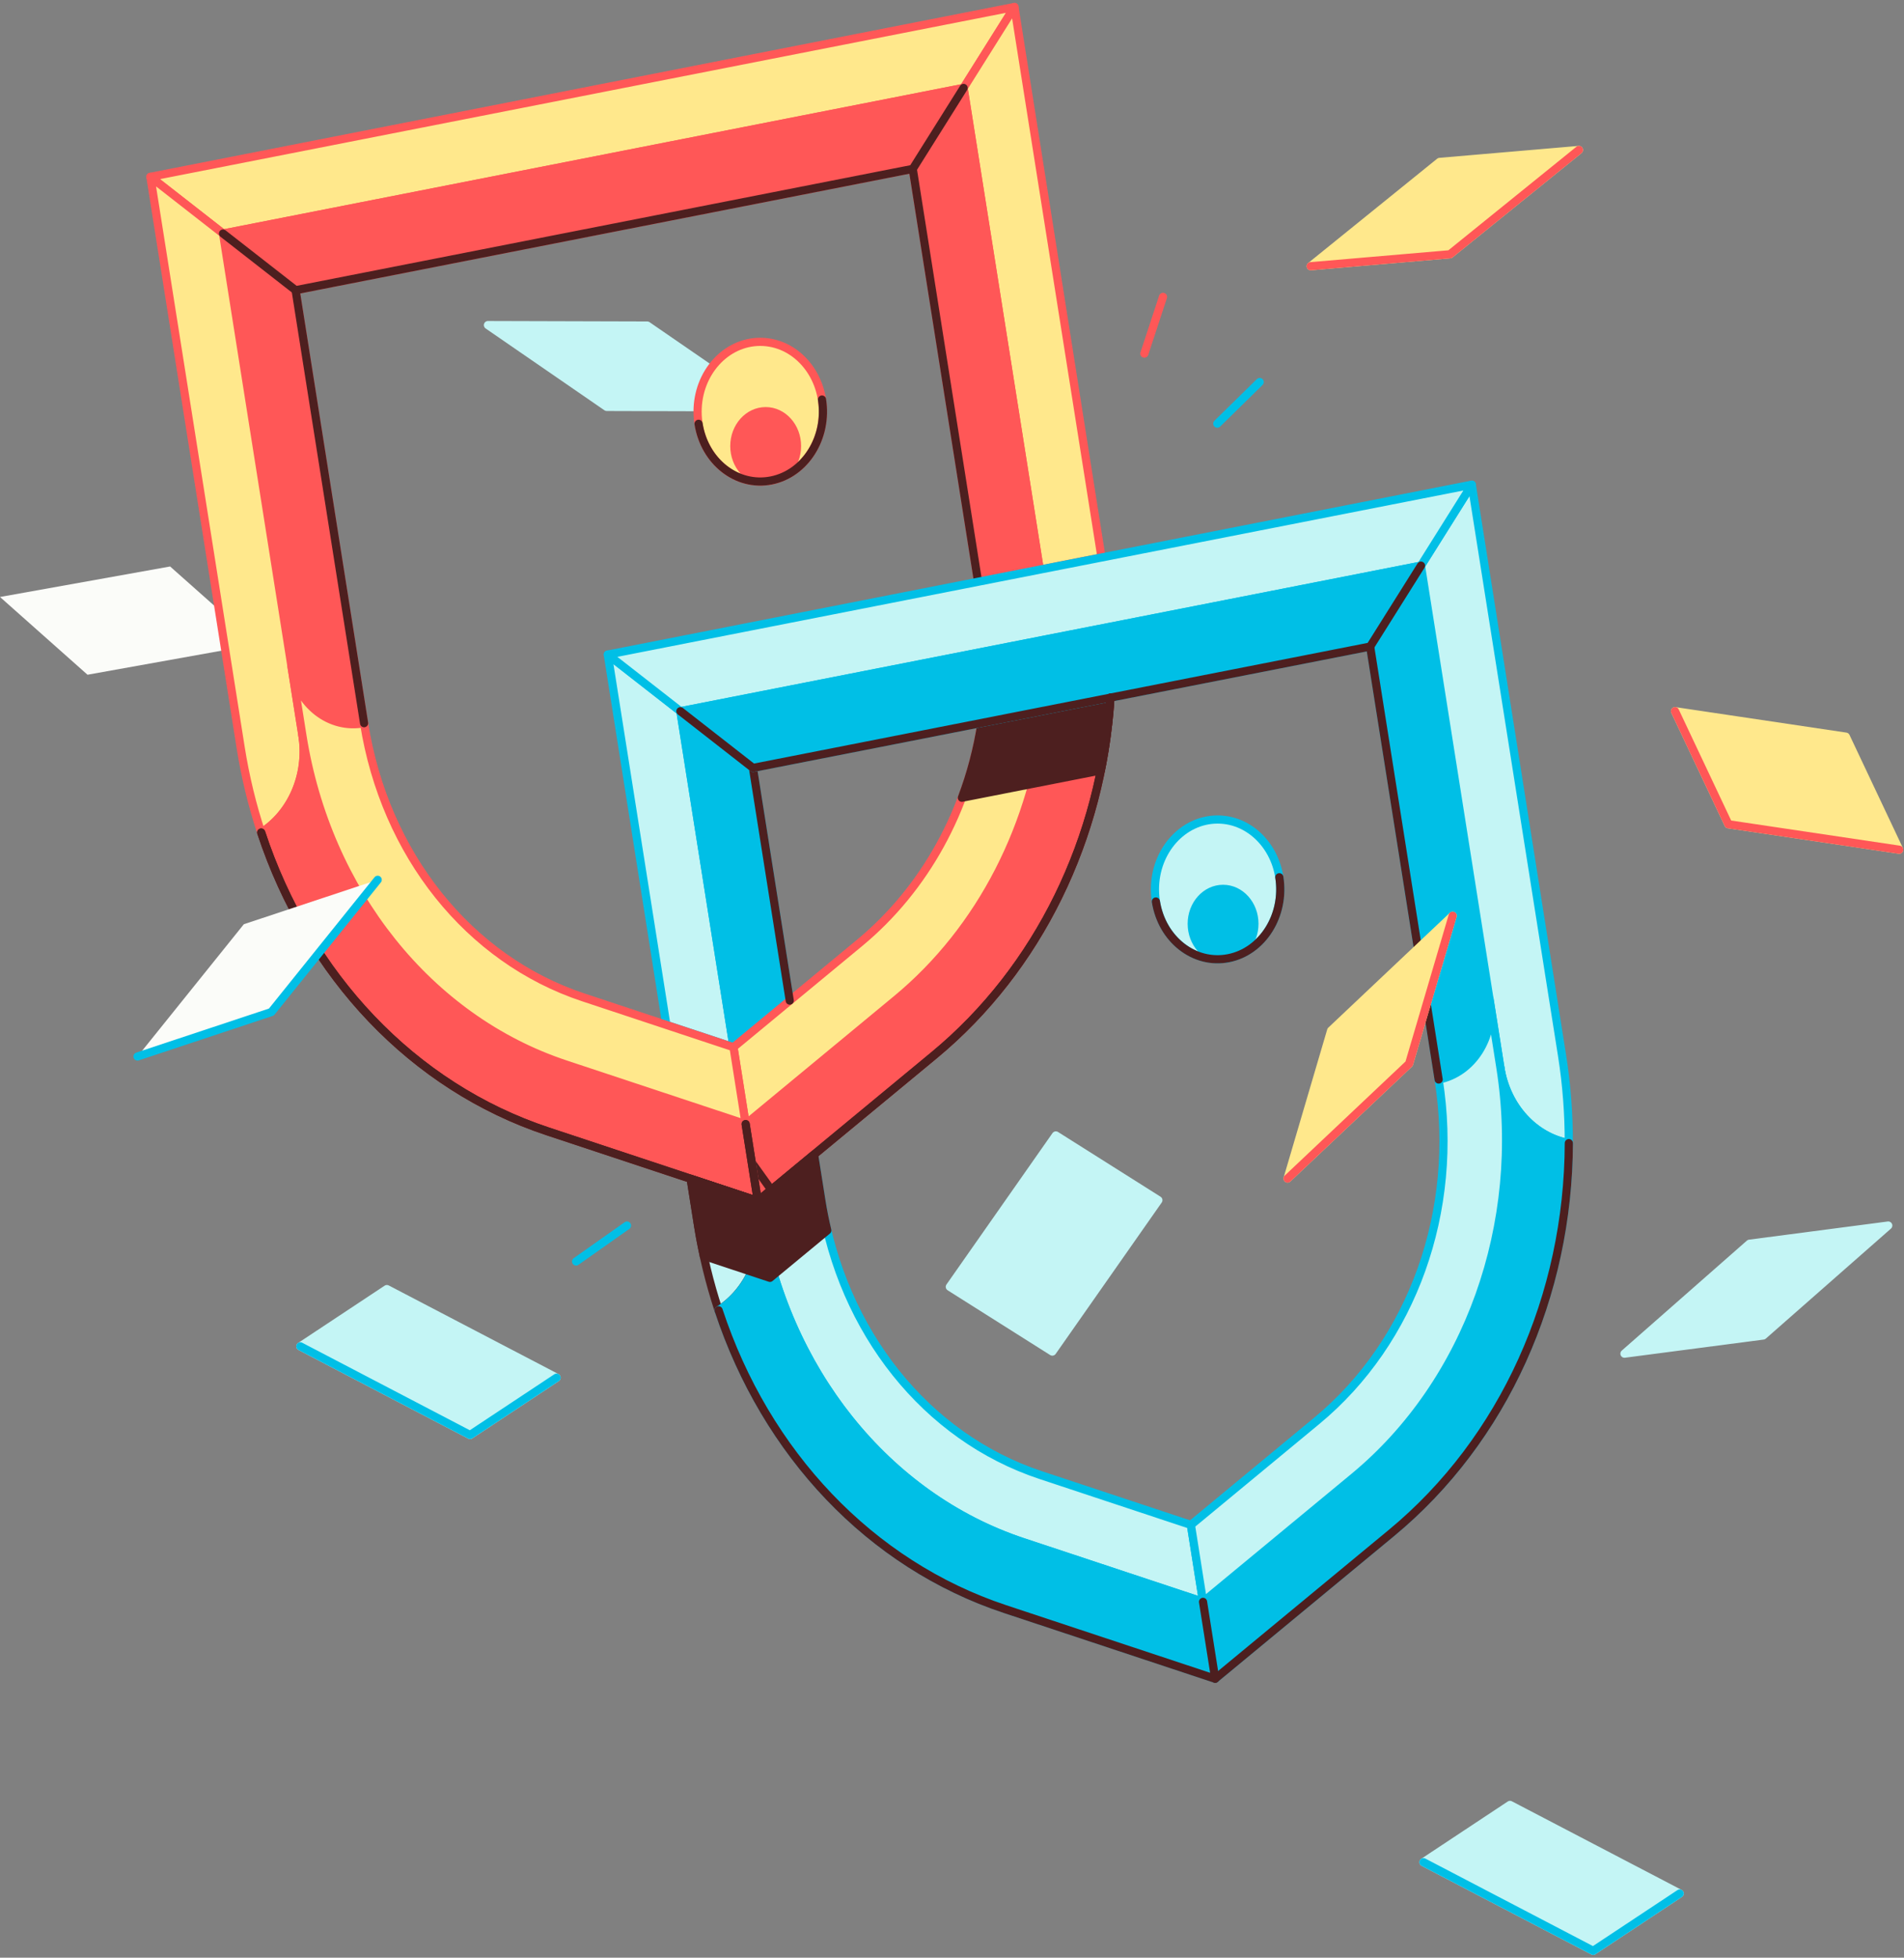 <svg xmlns="http://www.w3.org/2000/svg" width="395" height="406" viewBox="0 0 395 406" fill="none"><rect x="0" y="0" width="395" height="406" fill="#808080" stroke="none"/><path d="M0 123.806L35.291 117.479L53.446 133.599L18.156 139.93L0 123.806Z" fill="#FBFCF9"/><path d="M158.926 84.483L125.876 84.389L101.227 67.42L134.276 67.514L158.926 84.483Z" fill="#C4F5F5" stroke="#C4F5F5" stroke-width="1.695" stroke-linecap="round" stroke-linejoin="round"/><path d="M391.733 254.16L365.783 276.965L337.008 280.732L362.958 257.928L391.733 254.16Z" fill="#C4F5F5" stroke="#C4F5F5" stroke-width="1.695" stroke-linecap="round" stroke-linejoin="round"/><path d="M252.602 198.933C259.782 198.933 265.603 192.446 265.603 184.443C265.603 176.441 259.782 169.953 252.602 169.953C245.422 169.953 239.602 176.441 239.602 184.443C239.602 192.446 245.422 198.933 252.602 198.933Z" fill="#C4F5F5" stroke="#00BFE6" stroke-width="1.695" stroke-linecap="round" stroke-linejoin="round"/><path d="M157.719 99.874C164.899 99.874 170.72 93.386 170.72 85.384C170.72 77.381 164.899 70.894 157.719 70.894C150.539 70.894 144.719 77.381 144.719 85.384C144.719 93.386 150.539 99.874 157.719 99.874Z" fill="#FFE88C" stroke="#FF5757" stroke-width="1.695" stroke-linecap="round" stroke-linejoin="round"/><path d="M284.25 134.092L298.453 223.88C305.498 222.496 310.213 215.027 309.01 207.175L294.794 117.303L284.25 134.087V134.092Z" fill="#00BFE6" stroke="#00BFE6" stroke-width="1.695" stroke-linecap="round" stroke-linejoin="round"/><path d="M141.157 147.498L126.094 135.746L138.243 212.55L152.175 217.167L141.153 147.498H141.157Z" fill="#C4F5F5" stroke="#00BFE6" stroke-width="1.695" stroke-linecap="round" stroke-linejoin="round"/><path d="M215.897 305.912C192.145 298.037 174.714 276.247 170.414 249.042L168.893 239.425L157.219 249.075L157.613 251.559C162.743 283.991 183.872 310.407 212.194 319.798L249.578 332.192L247.053 316.238L215.897 305.912Z" fill="#C4F5F5" stroke="#00BFE6" stroke-width="1.695" stroke-linecap="round" stroke-linejoin="round"/><path d="M156.212 159.25L141.153 147.493H141.148L152.171 217.163L163.845 207.512L156.212 159.25Z" fill="#00BFE6" stroke="#00BFE6" stroke-width="1.695" stroke-linecap="round" stroke-linejoin="round"/><path d="M199.916 18.232L210.464 1.447L31.211 36.674L46.274 48.43L199.916 18.232Z" fill="#FFE88C" stroke="#FF5757" stroke-width="1.695" stroke-linecap="round" stroke-linejoin="round"/><path d="M215.707 118.128L228.512 115.612L210.454 1.447L199.906 18.232L215.707 118.128Z" fill="#FFE88C" stroke="#FF5757" stroke-width="1.695" stroke-linecap="round" stroke-linejoin="round"/><path d="M217.042 147.291C214.619 170.833 203.618 192.674 186.021 207.221L166.37 223.467L154.695 233.118L157.22 249.072L168.895 239.421L193.769 218.859C215.517 200.88 228.555 173.802 230.368 144.676L217.042 147.296V147.291Z" fill="#FF5757" stroke="#FF5757" stroke-width="1.695" stroke-linecap="round" stroke-linejoin="round"/><path d="M151.43 234.787L160.498 247.444L151.43 234.787Z" stroke="#4D1F1F" stroke-width="1.695" stroke-linecap="round" stroke-linejoin="round"/><path d="M151.109 232.815L155.747 217.465L151.109 232.815Z" stroke="#4D1F1F" stroke-width="1.695" stroke-linecap="round" stroke-linejoin="round"/><path d="M202.906 120.647L215.708 118.131L199.907 18.234L189.359 35.024L202.906 120.647Z" fill="#FF5757" stroke="#FF5757" stroke-width="1.695" stroke-linecap="round" stroke-linejoin="round"/><path d="M203.623 149.933C200.827 167.898 191.97 184.268 178.275 195.585L163.846 207.516L152.172 217.167L154.697 233.12L166.371 223.47L186.022 207.223C203.619 192.676 214.62 170.835 217.043 147.294L203.623 149.933Z" fill="#FFE88C" stroke="#FF5757" stroke-width="1.695" stroke-linecap="round" stroke-linejoin="round"/><path d="M75.528 149.969L61.325 60.181L46.266 48.43L60.469 138.217C61.715 146.098 68.458 151.362 75.528 149.974V149.969Z" fill="#FF5757" stroke="#FF5757" stroke-width="1.695" stroke-linecap="round" stroke-linejoin="round"/><path d="M189.36 35.024L199.907 18.234L46.266 48.433L61.325 60.184L189.36 35.024Z" fill="#FF5757" stroke="#FF5757" stroke-width="1.695" stroke-linecap="round" stroke-linejoin="round"/><path d="M202.906 120.645L189.359 35.022" stroke="#4D1F1F" stroke-width="1.695" stroke-linecap="round" stroke-linejoin="round"/><path d="M156.203 159.249L163.837 207.512" stroke="#4D1F1F" stroke-width="1.695" stroke-linecap="round" stroke-linejoin="round"/><path d="M62.728 152.489L46.267 48.428L31.203 36.672L49.922 155.001C50.888 161.096 52.324 166.998 54.192 172.659C60.402 168.74 64.037 160.766 62.724 152.489H62.728Z" fill="#FFE88C" stroke="#FF5757" stroke-width="1.695" stroke-linecap="round" stroke-linejoin="round"/><path d="M140.771 228.506L117.316 220.73C88.994 211.339 67.865 184.923 62.735 152.491C64.043 160.773 60.413 168.747 54.203 172.661C64.001 202.354 85.681 225.357 113.61 234.621L143.296 244.46L157.228 249.078L154.704 233.124L140.771 228.506Z" fill="#FF5757" stroke="#FF5757" stroke-width="1.695" stroke-linecap="round" stroke-linejoin="round"/><path d="M305.337 100.516L294.789 117.305L311.25 221.366C312.559 229.647 318.422 235.757 325.458 237.069C325.475 231.04 325.017 224.944 324.052 218.849L305.332 100.52L305.337 100.516Z" fill="#C4F5F5" stroke="#00BFE6" stroke-width="1.695" stroke-linecap="round" stroke-linejoin="round"/><path d="M311.255 221.367C316.385 253.799 304.634 286.679 280.904 306.296L249.578 332.194L252.103 348.147L288.652 317.935C312.056 298.586 325.37 268.704 325.467 237.071C318.427 235.758 312.568 229.649 311.259 221.367H311.255Z" fill="#00BFE6" stroke="#00BFE6" stroke-width="1.695" stroke-linecap="round" stroke-linejoin="round"/><path d="M157.612 251.589C157.612 251.589 157.612 251.57 157.608 251.561L157.214 249.078L143.281 244.46L144.802 254.073C145.768 260.168 147.204 266.07 149.072 271.731C155.278 267.817 158.908 259.857 157.612 251.589Z" fill="#C4F5F5" stroke="#4D1F1F" stroke-width="1.695" stroke-linecap="round" stroke-linejoin="round"/><path d="M249.579 332.192L212.195 319.799C183.882 310.412 162.756 284.01 157.618 251.588C158.914 259.86 155.284 267.816 149.078 271.73C158.876 301.423 180.556 324.426 208.485 333.689L252.103 348.146L249.579 332.192Z" fill="#00BFE6" stroke="#00BFE6" stroke-width="1.695" stroke-linecap="round" stroke-linejoin="round"/><path d="M170.409 249.042L168.888 239.425L157.214 249.075L143.281 244.458L144.802 254.071C145.141 256.224 145.543 258.348 146.001 260.454L159.73 265.006L171.404 255.355L171.629 255.171C171.15 253.159 170.735 251.12 170.409 249.042Z" fill="#4D1F1F" stroke="#4D1F1F" stroke-width="1.695" stroke-linecap="round" stroke-linejoin="round"/><path d="M138.234 212.549L121.01 206.841C97.259 198.966 79.832 177.176 75.528 149.976C68.458 151.364 61.714 146.105 60.469 138.22L62.727 152.493C67.856 184.924 88.986 211.341 117.308 220.732L140.763 228.508L154.696 233.125L152.171 217.172L138.239 212.554L138.234 212.549Z" fill="#FFE88C" stroke="#FF5757" stroke-width="1.695" stroke-linecap="round" stroke-linejoin="round"/><path d="M298.459 223.884C302.762 251.085 293.07 278.204 273.165 294.663L247.062 316.245L249.587 332.199L280.913 306.302C304.643 286.684 316.394 253.804 311.264 221.372L309.019 207.185C310.218 215.036 305.507 222.506 298.463 223.889L298.459 223.884Z" fill="#C4F5F5" stroke="#00BFE6" stroke-width="1.695" stroke-linecap="round" stroke-linejoin="round"/><path d="M217.042 147.291L203.622 149.931C202.792 155.275 201.419 160.474 199.547 165.445L214.208 162.565L228.386 159.78C229.381 154.832 230.055 149.789 230.373 144.676L217.046 147.296L217.042 147.291Z" fill="#4D1F1F" stroke="#4D1F1F" stroke-width="1.695" stroke-linecap="round" stroke-linejoin="round"/><path d="M46.266 48.433L61.325 60.184L189.36 35.024L199.907 18.234" stroke="#4D1F1F" stroke-width="1.695" stroke-linecap="round" stroke-linejoin="round"/><path d="M61.328 60.188L75.532 149.98" stroke="#4D1F1F" stroke-width="1.695" stroke-linecap="round" stroke-linejoin="round"/><path d="M305.343 100.516L228.522 115.615L215.716 118.131L202.915 120.648L126.094 135.747L141.157 147.499L204.541 135.044L217.427 132.508L230.326 129.977L294.799 117.305L305.343 100.516Z" fill="#C4F5F5" stroke="#00BFE6" stroke-width="1.695" stroke-linecap="round" stroke-linejoin="round"/><path d="M230.325 129.977L217.426 132.508L204.54 135.043L141.156 147.498L156.215 159.255L203.625 149.935L217.045 147.3L230.372 144.68L284.25 134.089L294.798 117.305L230.325 129.977Z" fill="#00BFE6" stroke="#00BFE6" stroke-width="1.695" stroke-linecap="round" stroke-linejoin="round"/><path d="M294.798 117.305L284.25 134.089L156.215 159.255L141.156 147.498" stroke="#4D1F1F" stroke-width="1.695" stroke-linecap="round" stroke-linejoin="round"/><path d="M157.219 249.072L168.893 239.421L193.767 218.859C215.515 200.88 228.554 173.802 230.367 144.676" stroke="#4D1F1F" stroke-width="1.695" stroke-linecap="round" stroke-linejoin="round"/><path d="M54.188 172.661C63.986 202.354 85.666 225.357 113.594 234.621L143.28 244.46L157.213 249.078L154.688 233.124" stroke="#4D1F1F" stroke-width="1.695" stroke-linecap="round" stroke-linejoin="round"/><path d="M284.25 134.086L298.458 223.878" stroke="#4D1F1F" stroke-width="1.695" stroke-linecap="round" stroke-linejoin="round"/><path d="M149.078 271.738C158.876 301.431 180.556 324.434 208.485 333.698L252.103 348.155L249.579 332.201" stroke="#4D1F1F" stroke-width="1.695" stroke-linecap="round" stroke-linejoin="round"/><path d="M252.102 348.142L288.65 317.93C312.055 298.581 325.369 268.699 325.466 237.065" stroke="#4D1F1F" stroke-width="1.695" stroke-linecap="round" stroke-linejoin="round"/><path d="M54.188 172.655C63.986 202.348 85.666 225.351 113.594 234.615L143.28 244.454L157.213 249.072L168.887 239.421L193.761 218.859C215.509 200.88 228.548 173.802 230.361 144.676" stroke="#4D1F1F" stroke-width="1.695" stroke-linecap="round" stroke-linejoin="round"/><path d="M154.695 233.123L157.22 249.072" stroke="#4D1F1F" stroke-width="1.695" stroke-linecap="round" stroke-linejoin="round"/><path d="M158.846 99.759C162.437 99.759 165.348 96.514 165.348 92.512C165.348 88.51 162.437 85.266 158.846 85.266C155.255 85.266 152.344 88.51 152.344 92.512C152.344 96.514 155.255 99.759 158.846 99.759Z" fill="#FF5757" stroke="#FF5757" stroke-width="1.695" stroke-linecap="round" stroke-linejoin="round"/><path d="M253.737 198.828C257.328 198.828 260.239 195.584 260.239 191.581C260.239 187.579 257.328 184.335 253.737 184.335C250.146 184.335 247.234 187.579 247.234 191.581C247.234 195.584 250.146 198.828 253.737 198.828Z" fill="#00BFE6" stroke="#00BFE6" stroke-width="1.695" stroke-linecap="round" stroke-linejoin="round"/><path d="M265.404 181.931C266.649 189.811 261.93 197.327 254.856 198.715C247.786 200.104 241.042 194.844 239.797 186.959" stroke="#4D1F1F" stroke-width="1.695" stroke-linecap="round" stroke-linejoin="round"/><path d="M170.529 82.857C171.774 90.737 167.055 98.254 159.981 99.642C152.911 101.03 146.167 95.771 144.922 87.886" stroke="#4D1F1F" stroke-width="1.695" stroke-linecap="round" stroke-linejoin="round"/><path d="M237.406 73.335L241.275 61.57" stroke="#FF5757" stroke-width="1.695" stroke-linecap="round" stroke-linejoin="round"/><path d="M252.539 87.857L261.337 79.228" stroke="#00BFE6" stroke-width="1.695" stroke-linecap="round" stroke-linejoin="round"/><path d="M130.076 254.163L119.516 261.612" stroke="#00BFE6" stroke-width="1.695" stroke-linecap="round" stroke-linejoin="round"/><path d="M327.562 31.101L300.808 52.73L271.922 55.208L298.673 33.579L327.562 31.101Z" fill="#FFE88C" stroke="#FFE88C" stroke-width="1.695" stroke-linecap="round" stroke-linejoin="round"/><path d="M327.562 31.101L300.808 52.73L271.922 55.208" stroke="#FF5757" stroke-width="1.695" stroke-linecap="round" stroke-linejoin="round"/><path d="M267.117 244.408L292.33 220.598L301.366 189.913L276.153 213.728L267.117 244.408Z" fill="#FFE88C" stroke="#FFE88C" stroke-width="1.695" stroke-linecap="round" stroke-linejoin="round"/><path d="M267.117 244.408L292.33 220.598L301.366 189.913" stroke="#FF5757" stroke-width="1.695" stroke-linecap="round" stroke-linejoin="round"/><path d="M62.312 279.22L97.518 297.596L115.467 285.712L80.261 267.336L62.312 279.22Z" fill="#C4F5F5" stroke="#C4F5F5" stroke-width="1.695" stroke-linecap="round" stroke-linejoin="round"/><path d="M62.312 279.217L97.518 297.593L115.467 285.709" stroke="#00BFE6" stroke-width="1.695" stroke-linecap="round" stroke-linejoin="round"/><path d="M295.312 386.195L330.518 404.571L348.467 392.687L313.261 374.312L295.312 386.195Z" fill="#C4F5F5" stroke="#C4F5F5" stroke-width="1.695" stroke-linecap="round" stroke-linejoin="round"/><path d="M295.312 386.194L330.518 404.57L348.467 392.686" stroke="#00BFE6" stroke-width="1.695" stroke-linecap="round" stroke-linejoin="round"/><path d="M78.356 182.458L56.299 209.885L28.531 219.101L50.588 191.67L78.356 182.458Z" fill="#FBFCF9"/><path d="M78.356 182.458L56.299 209.885L28.531 219.101" stroke="#00BFE6" stroke-width="1.695" stroke-linecap="round" stroke-linejoin="round"/><path d="M347.5 147.49L382.926 152.769L394.003 176.215L358.573 170.937L347.5 147.49Z" fill="#FFE88C" stroke="#FFE88C" stroke-width="1.695" stroke-linecap="round" stroke-linejoin="round"/><path d="M394.003 176.215L358.573 170.937L347.5 147.49" stroke="#FF5757" stroke-width="1.695" stroke-linecap="round" stroke-linejoin="round"/><path d="M197.047 266.869L219.045 235.472L240.314 248.899L218.312 280.297L197.047 266.869Z" fill="#C4F5F5" stroke="#C4F5F5" stroke-width="1.695" stroke-linecap="round" stroke-linejoin="round"/></svg>